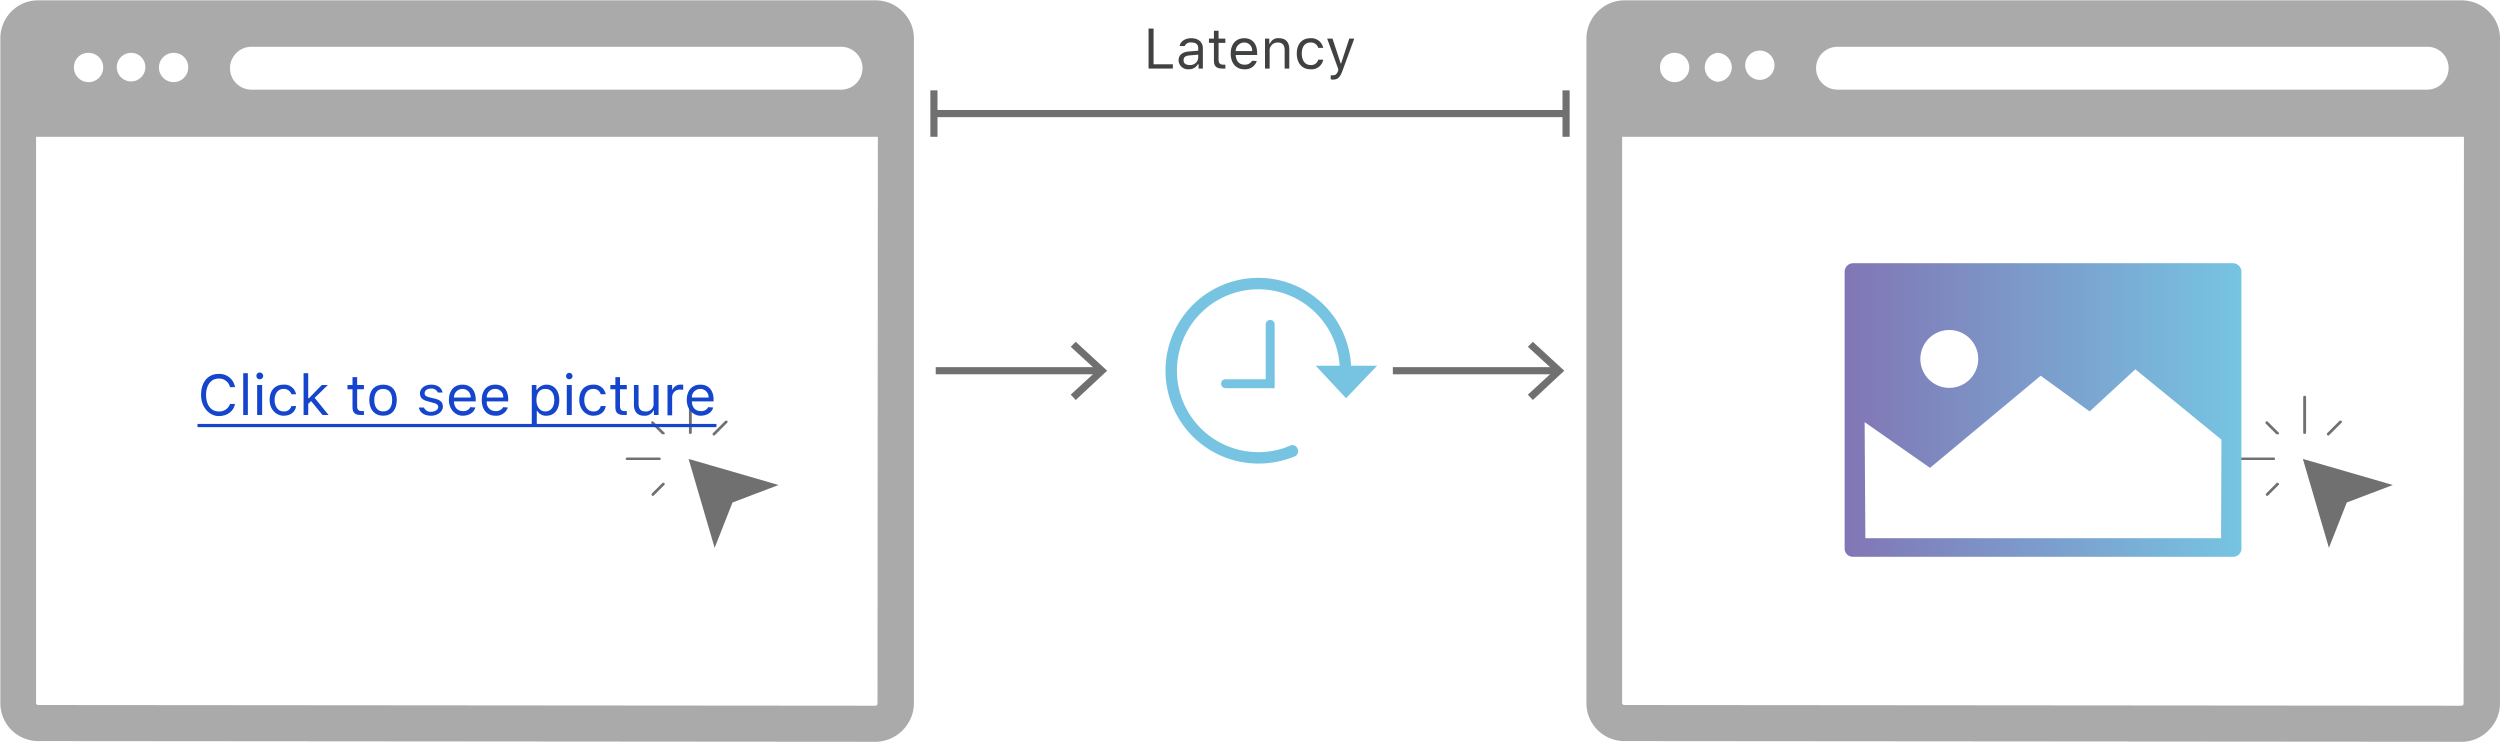 <svg id="Layer_1" data-name="Layer 1" xmlns="http://www.w3.org/2000/svg" xmlns:xlink="http://www.w3.org/1999/xlink" viewBox="0 0 700 207.7"><defs><linearGradient id="linear-gradient" x1="516.5" y1="114.83" x2="627.61" y2="114.83" gradientUnits="userSpaceOnUse"><stop offset="0" stop-color="#8176b5"/><stop offset="1" stop-color="#76c4e2"/></linearGradient></defs><title>MRK-7186 LC- 1 image for &amp;quot;What is latency?&amp;quot; article</title><path d="M218,135.8l-12.9,4.9-5,12.7-7.3-24.9Zm-32.6-.5-2.9,2.9a.5.5,0,0,0,0,.5l.3.2.3-.2,2.9-2.9a.3.3,0,0,0,0-.5A.4.4,0,0,0,185.4,135.3Zm-.4-6.8c0-.3-.1-.4-.4-.4h-9a.4.4,0,0,0-.4.4c0,.2.2.3.4.3h9C184.9,128.8,185,128.7,185,128.5Zm-2-10.4a.4.4,0,0,0-.6,0,.5.5,0,0,0,0,.5l3,3h.6a.3.3,0,0,0,0-.5Zm10.3,3.4a.4.4,0,0,0,.4-.4v-9.9a.4.4,0,0,0-.4-.4.4.4,0,0,0-.4.4v9.9C192.9,121.4,193,121.5,193.3,121.5Zm6.6.5.3-.2,3.4-3.4a.4.4,0,0,0,0-.6h-.5l-3.5,3.5a.5.5,0,0,0,0,.5Z" style="fill:#707070"/><path d="M670,135.8l-12.9,4.9-5,12.7-7.3-24.9Zm-32.6-.5-2.9,2.9a.5.5,0,0,0,0,.5l.3.2.3-.2,2.9-2.9a.3.3,0,0,0,0-.5A.4.4,0,0,0,637.4,135.3Zm-.4-6.8c0-.3-.1-.4-.4-.4h-9a.4.4,0,0,0-.4.4c0,.2.2.3.4.3h9C636.9,128.8,637,128.7,637,128.5Zm-2-10.4a.4.4,0,0,0-.6,0,.5.5,0,0,0,0,.5l3,3h.6a.3.3,0,0,0,0-.5Zm10.3,3.4a.4.4,0,0,0,.4-.4v-9.9a.4.4,0,0,0-.4-.4.4.4,0,0,0-.4.4v9.9C644.9,121.4,645,121.5,645.3,121.5Zm6.6.5.3-.2,3.4-3.4a.4.4,0,0,0,0-.6h-.5l-3.5,3.5a.5.5,0,0,0,0,.5Z" style="fill:#707070"/><path d="M252.8,3.3A10.7,10.7,0,0,0,245.3.1H10.7A10.4,10.4,0,0,0,3.3,3.1,10.7,10.7,0,0,0,.1,10.6V196.9a10.6,10.6,0,0,0,10.6,10.6l234.6.2h0a10.9,10.9,0,0,0,10.6-10.6V10.7A10.5,10.5,0,0,0,252.8,3.3Zm-7.1,193.8a.6.6,0,0,1-.5.5v0l-234.6-.2a.7.7,0,0,1-.5-.4V38.3H245.8Zm-4.2-178a6,6,0,0,1-6,6H70.4a6,6,0,0,1,0-12H235.5A6,6,0,0,1,241.5,19.1ZM52.7,18.9a4.1,4.1,0,1,1-4-4.1A4,4,0,0,1,52.7,18.9Zm-12,0a4,4,0,1,1-4-4.1A4,4,0,0,1,40.7,18.9ZM24.8,14.8a4.1,4.1,0,1,1-4.1,4.1A4,4,0,0,1,24.8,14.8Z" style="fill:#aaa"/><path d="M696.9,3.3A10.7,10.7,0,0,0,689.4.1H454.8a10.5,10.5,0,0,0-7.4,3.1,10.7,10.7,0,0,0-3.2,7.5V196.9a10.6,10.6,0,0,0,10.6,10.6l234.6.2h0a10.5,10.5,0,0,0,7.4-3.2,10.6,10.6,0,0,0,3.2-7.4V10.7A10.5,10.5,0,0,0,696.9,3.3Zm-7.1,193.8a.6.6,0,0,1-.5.5v0l-234.6-.2a.7.7,0,0,1-.5-.4V38.3H689.9Zm-4.2-178a6,6,0,0,1-6,6H514.5a6,6,0,0,1,0-12H679.7A5.9,5.9,0,0,1,685.6,19.1Zm-188.8-.2a4.1,4.1,0,0,1-8.1,0,4.1,4.1,0,1,1,8.1,0Zm-11.9,0a4.1,4.1,0,0,1-4.1,4,4.1,4.1,0,0,1,0-8.1A4.1,4.1,0,0,1,484.9,18.9Zm-16-4.1a4.1,4.1,0,1,1-4.1,4.1A4,4,0,0,1,468.9,14.8Z" style="fill:#aaa"/><path d="M56.3,110.6c0-3.6,1.9-5.9,4.9-5.9a4.4,4.4,0,0,1,4.6,3.7H64.4a3.1,3.1,0,0,0-3.2-2.4c-2.1,0-3.5,1.8-3.5,4.6s1.4,4.6,3.5,4.6a3.1,3.1,0,0,0,3.2-2.1h1.4c-.4,2.1-2.2,3.4-4.6,3.4S56.3,114.2,56.3,110.6Z" style="fill:#1545cc"/><path d="M68.1,104.5h1.3v11.7H68.1Z" style="fill:#1545cc"/><path d="M71.8,105.3a.9.9,0,0,1,.9-1,1,1,0,0,1,1,1,1,1,0,0,1-1,.9A.9.9,0,0,1,71.8,105.3Zm.2,2.5h1.4v8.4H72Z" style="fill:#1545cc"/><path d="M81.6,110.4a2.2,2.2,0,0,0-2.2-1.5c-1.5,0-2.5,1.2-2.5,3.1s1,3.2,2.5,3.2a2.1,2.1,0,0,0,2.2-1.5h1.3c-.2,1.6-1.5,2.7-3.5,2.7s-3.9-1.7-3.9-4.4,1.5-4.3,3.9-4.3a3.3,3.3,0,0,1,3.5,2.7Z" style="fill:#1545cc"/><path d="M90.1,107.8h1.7l-3.7,3.6,3.9,4.8H90.3l-3.2-3.9-.8.8v3.1H85V104.5h1.3v7h.2Z" style="fill:#1545cc"/><path d="M100,105.6v2.2h1.9V109H100v4.7c0,1,.4,1.4,1.3,1.4h.6v1.1h-.8c-1.7,0-2.4-.6-2.4-2.2V109H97.3v-1.2h1.4v-2.2Z" style="fill:#1545cc"/><path d="M103.4,112c0-2.7,1.5-4.3,3.9-4.3s3.8,1.6,3.8,4.3-1.4,4.4-3.8,4.4S103.4,114.7,103.4,112Zm6.4,0c0-2-.9-3.1-2.5-3.1s-2.5,1.1-2.5,3.1.9,3.2,2.5,3.2S109.8,114,109.8,112Z" style="fill:#1545cc"/><path d="M120.7,107.7c1.8,0,3,.9,3.2,2.2h-1.3a1.9,1.9,0,0,0-1.9-1.1c-1,0-1.8.5-1.8,1.3s.5.9,1.5,1.2l1.3.3c1.6.4,2.3,1,2.3,2.3s-1.4,2.5-3.3,2.5-3.2-.9-3.4-2.3h1.4a2,2,0,0,0,2,1.2c1.1,0,2-.6,2-1.3s-.5-1-1.4-1.2l-1.4-.4c-1.6-.4-2.3-1-2.3-2.3S118.9,107.7,120.7,107.7Z" style="fill:#1545cc"/><path d="M133.1,114.1c-.4,1.4-1.7,2.3-3.6,2.3s-3.8-1.7-3.8-4.4,1.5-4.3,3.8-4.3,3.7,1.6,3.7,4.2v.5h-6.1c.1,1.7,1,2.7,2.5,2.7a2.1,2.1,0,0,0,2.1-1.1Zm-6-2.8h4.7a2.3,2.3,0,0,0-2.3-2.4A2.4,2.4,0,0,0,127.1,111.3Z" style="fill:#1545cc"/><path d="M142.2,114.1a3.4,3.4,0,0,1-3.5,2.3c-2.4,0-3.8-1.7-3.8-4.4s1.4-4.3,3.8-4.3,3.6,1.6,3.6,4.2v.5h-6a2.4,2.4,0,0,0,2.4,2.7,2.3,2.3,0,0,0,2.2-1.1Zm-5.9-2.8h4.6a2.2,2.2,0,0,0-2.3-2.4A2.3,2.3,0,0,0,136.3,111.3Z" style="fill:#1545cc"/><path d="M156.6,112c0,2.7-1.4,4.4-3.6,4.4a2.8,2.8,0,0,1-2.6-1.4h-.1v4.1h-1.4V107.8h1.3v1.4h.1a3.3,3.3,0,0,1,2.7-1.5C155.2,107.7,156.6,109.4,156.6,112Zm-1.4,0c0-1.9-.9-3.1-2.5-3.1s-2.5,1.2-2.5,3.1,1,3.2,2.5,3.2S155.2,114,155.2,112Z" style="fill:#1545cc"/><path d="M158.5,105.3a.9.9,0,1,1,1.8,0,.9.9,0,0,1-1.8,0Zm.2,2.5h1.4v8.4h-1.4Z" style="fill:#1545cc"/><path d="M168.2,110.4a2,2,0,0,0-2.1-1.5c-1.5,0-2.5,1.2-2.5,3.1s1,3.2,2.5,3.2a1.9,1.9,0,0,0,2.1-1.5h1.4c-.2,1.6-1.5,2.7-3.5,2.7s-3.9-1.7-3.9-4.4,1.5-4.3,3.9-4.3a3.3,3.3,0,0,1,3.5,2.7Z" style="fill:#1545cc"/><path d="M173.6,105.6v2.2h1.9V109h-1.9v4.7c0,1,.4,1.4,1.3,1.4h.6v1.1h-.8c-1.7,0-2.4-.6-2.4-2.2V109h-1.4v-1.2h1.4v-2.2Z" style="fill:#1545cc"/><path d="M184.4,116.2h-1.3v-1.3H183a2.7,2.7,0,0,1-2.7,1.5c-1.8,0-2.8-1.1-2.8-3.1v-5.5h1.3V113c0,1.5.6,2.2,1.9,2.2a2.1,2.1,0,0,0,2.3-2.4v-5h1.4Z" style="fill:#1545cc"/><path d="M186.9,107.8h1.3v1.3h.1a2.4,2.4,0,0,1,2.3-1.4h.7v1.4h-.8a2.1,2.1,0,0,0-2.3,2v5.2h-1.3Z" style="fill:#1545cc"/><path d="M199.7,114.1c-.4,1.4-1.7,2.3-3.6,2.3s-3.8-1.7-3.8-4.4,1.5-4.3,3.8-4.3,3.7,1.6,3.7,4.2v.5h-6.1c.1,1.7,1,2.7,2.5,2.7a2.1,2.1,0,0,0,2.1-1.1Zm-6-2.8h4.7a2.3,2.3,0,0,0-2.3-2.4A2.4,2.4,0,0,0,193.7,111.3Z" style="fill:#1545cc"/><path d="M55.3,119.6v-.9H200.6v.9Z" style="fill:#1545cc"/><path d="M328.4,19.2h-6.8V8H323V18h5.4Z" style="fill:#404242"/><path d="M330,16.9c0-1.5,1.1-2.4,3.1-2.5l2.4-.2v-.7c0-1.1-.7-1.6-1.9-1.6a1.8,1.8,0,0,0-1.9,1h-1.4c.2-1.3,1.5-2.2,3.3-2.2s3.2,1,3.2,2.8v5.7h-1.2V18h-.2a2.8,2.8,0,0,1-2.6,1.4A2.6,2.6,0,0,1,330,16.9Zm5.5-.8v-.8l-2.3.2c-1.3.1-1.8.5-1.8,1.4s.7,1.3,1.7,1.3A2.2,2.2,0,0,0,335.5,16.1Z" style="fill:#404242"/><path d="M341.2,8.6v2.2h1.9V12h-1.9v4.7c0,1,.4,1.4,1.3,1.4h.6v1.1h-.8c-1.7,0-2.4-.6-2.4-2.2V12h-1.4V10.8h1.4V8.6Z" style="fill:#404242"/><path d="M351.9,17.1a3.4,3.4,0,0,1-3.5,2.3c-2.3,0-3.8-1.7-3.8-4.4s1.5-4.3,3.8-4.3,3.6,1.6,3.6,4.2v.5h-6c.1,1.7,1,2.7,2.4,2.7a2.3,2.3,0,0,0,2.2-1.1ZM346,14.3h4.6a2.2,2.2,0,0,0-2.2-2.4A2.4,2.4,0,0,0,346,14.3Z" style="fill:#404242"/><path d="M354.2,10.8h1.2v1.4h.2a2.4,2.4,0,0,1,2.5-1.5c1.9,0,2.9,1.1,2.9,3.1v5.4h-1.3V14.1c0-1.5-.6-2.2-2-2.2a2.2,2.2,0,0,0-2.2,2.4v4.9h-1.3Z" style="fill:#404242"/><path d="M369.1,13.4a2.1,2.1,0,0,0-2.2-1.5c-1.5,0-2.4,1.2-2.4,3.1s.9,3.2,2.4,3.2a2,2,0,0,0,2.2-1.5h1.4a3.3,3.3,0,0,1-3.6,2.7c-2.3,0-3.8-1.7-3.8-4.4s1.5-4.3,3.8-4.3a3.4,3.4,0,0,1,3.6,2.7Z" style="fill:#404242"/><path d="M372.6,22.2V21.1h.5c.8,0,1.2-.3,1.6-1.3v-.5l-3.1-8.5h1.5l2.3,7h.1l2.3-7h1.4l-3.3,9c-.7,1.9-1.3,2.5-2.8,2.5Z" style="fill:#404242"/><path d="M625.2,73.7H518.9a2.4,2.4,0,0,0-2.4,2.4v77.5a2.3,2.3,0,0,0,2.4,2.3H625.2a2.3,2.3,0,0,0,2.4-2.3V76.1A2.4,2.4,0,0,0,625.2,73.7ZM545.8,92.4a8.1,8.1,0,1,1-8.1,8.1A8.1,8.1,0,0,1,545.8,92.4Zm76.1,58.3H522.3l-.2-32.5L540.4,131l31-25.8,13.7,10,12.8-11.8L622,123.1Z" style="fill:url(#linear-gradient)"/><line x1="261.5" y1="31.8" x2="438.5" y2="31.8" style="fill:none;stroke:#707070;stroke-miterlimit:10;stroke-width:2px"/><rect x="260.5" y="25.3" width="2" height="13" style="fill:#707070"/><rect x="437.5" y="25.3" width="2" height="13" style="fill:#707070"/><line x1="390" y1="103.8" x2="435.8" y2="103.8" style="fill:none;stroke:#707070;stroke-miterlimit:10;stroke-width:2px"/><polygon points="429.2 112 427.8 110.5 435.1 103.8 427.8 97.1 429.2 95.7 438 103.8 429.2 112" style="fill:#707070"/><line x1="262" y1="103.8" x2="307.8" y2="103.8" style="fill:none;stroke:#707070;stroke-miterlimit:10;stroke-width:2px"/><polygon points="301.2 112 299.8 110.5 307.1 103.8 299.8 97.1 301.2 95.7 310 103.8 301.2 112" style="fill:#707070"/><path d="M385.6,102.4l-8.7,9.1-8.5-9.1h6.7a22.8,22.8,0,1,0-22.7,24.2,22.3,22.3,0,0,0,8.8-1.8,1.5,1.5,0,0,1,2.1.8,1.6,1.6,0,0,1-.8,2.2,26.7,26.7,0,0,1-10.1,2,26,26,0,1,1,25.9-27.4ZM354.4,90.8v15.4H343.2a1.2,1.2,0,0,0-1.3,1.2,1.3,1.3,0,0,0,1.3,1.3h13.7V90.8a1.2,1.2,0,0,0-1.2-1.2A1.2,1.2,0,0,0,354.4,90.8Z" style="fill:#76c4e2"/></svg>